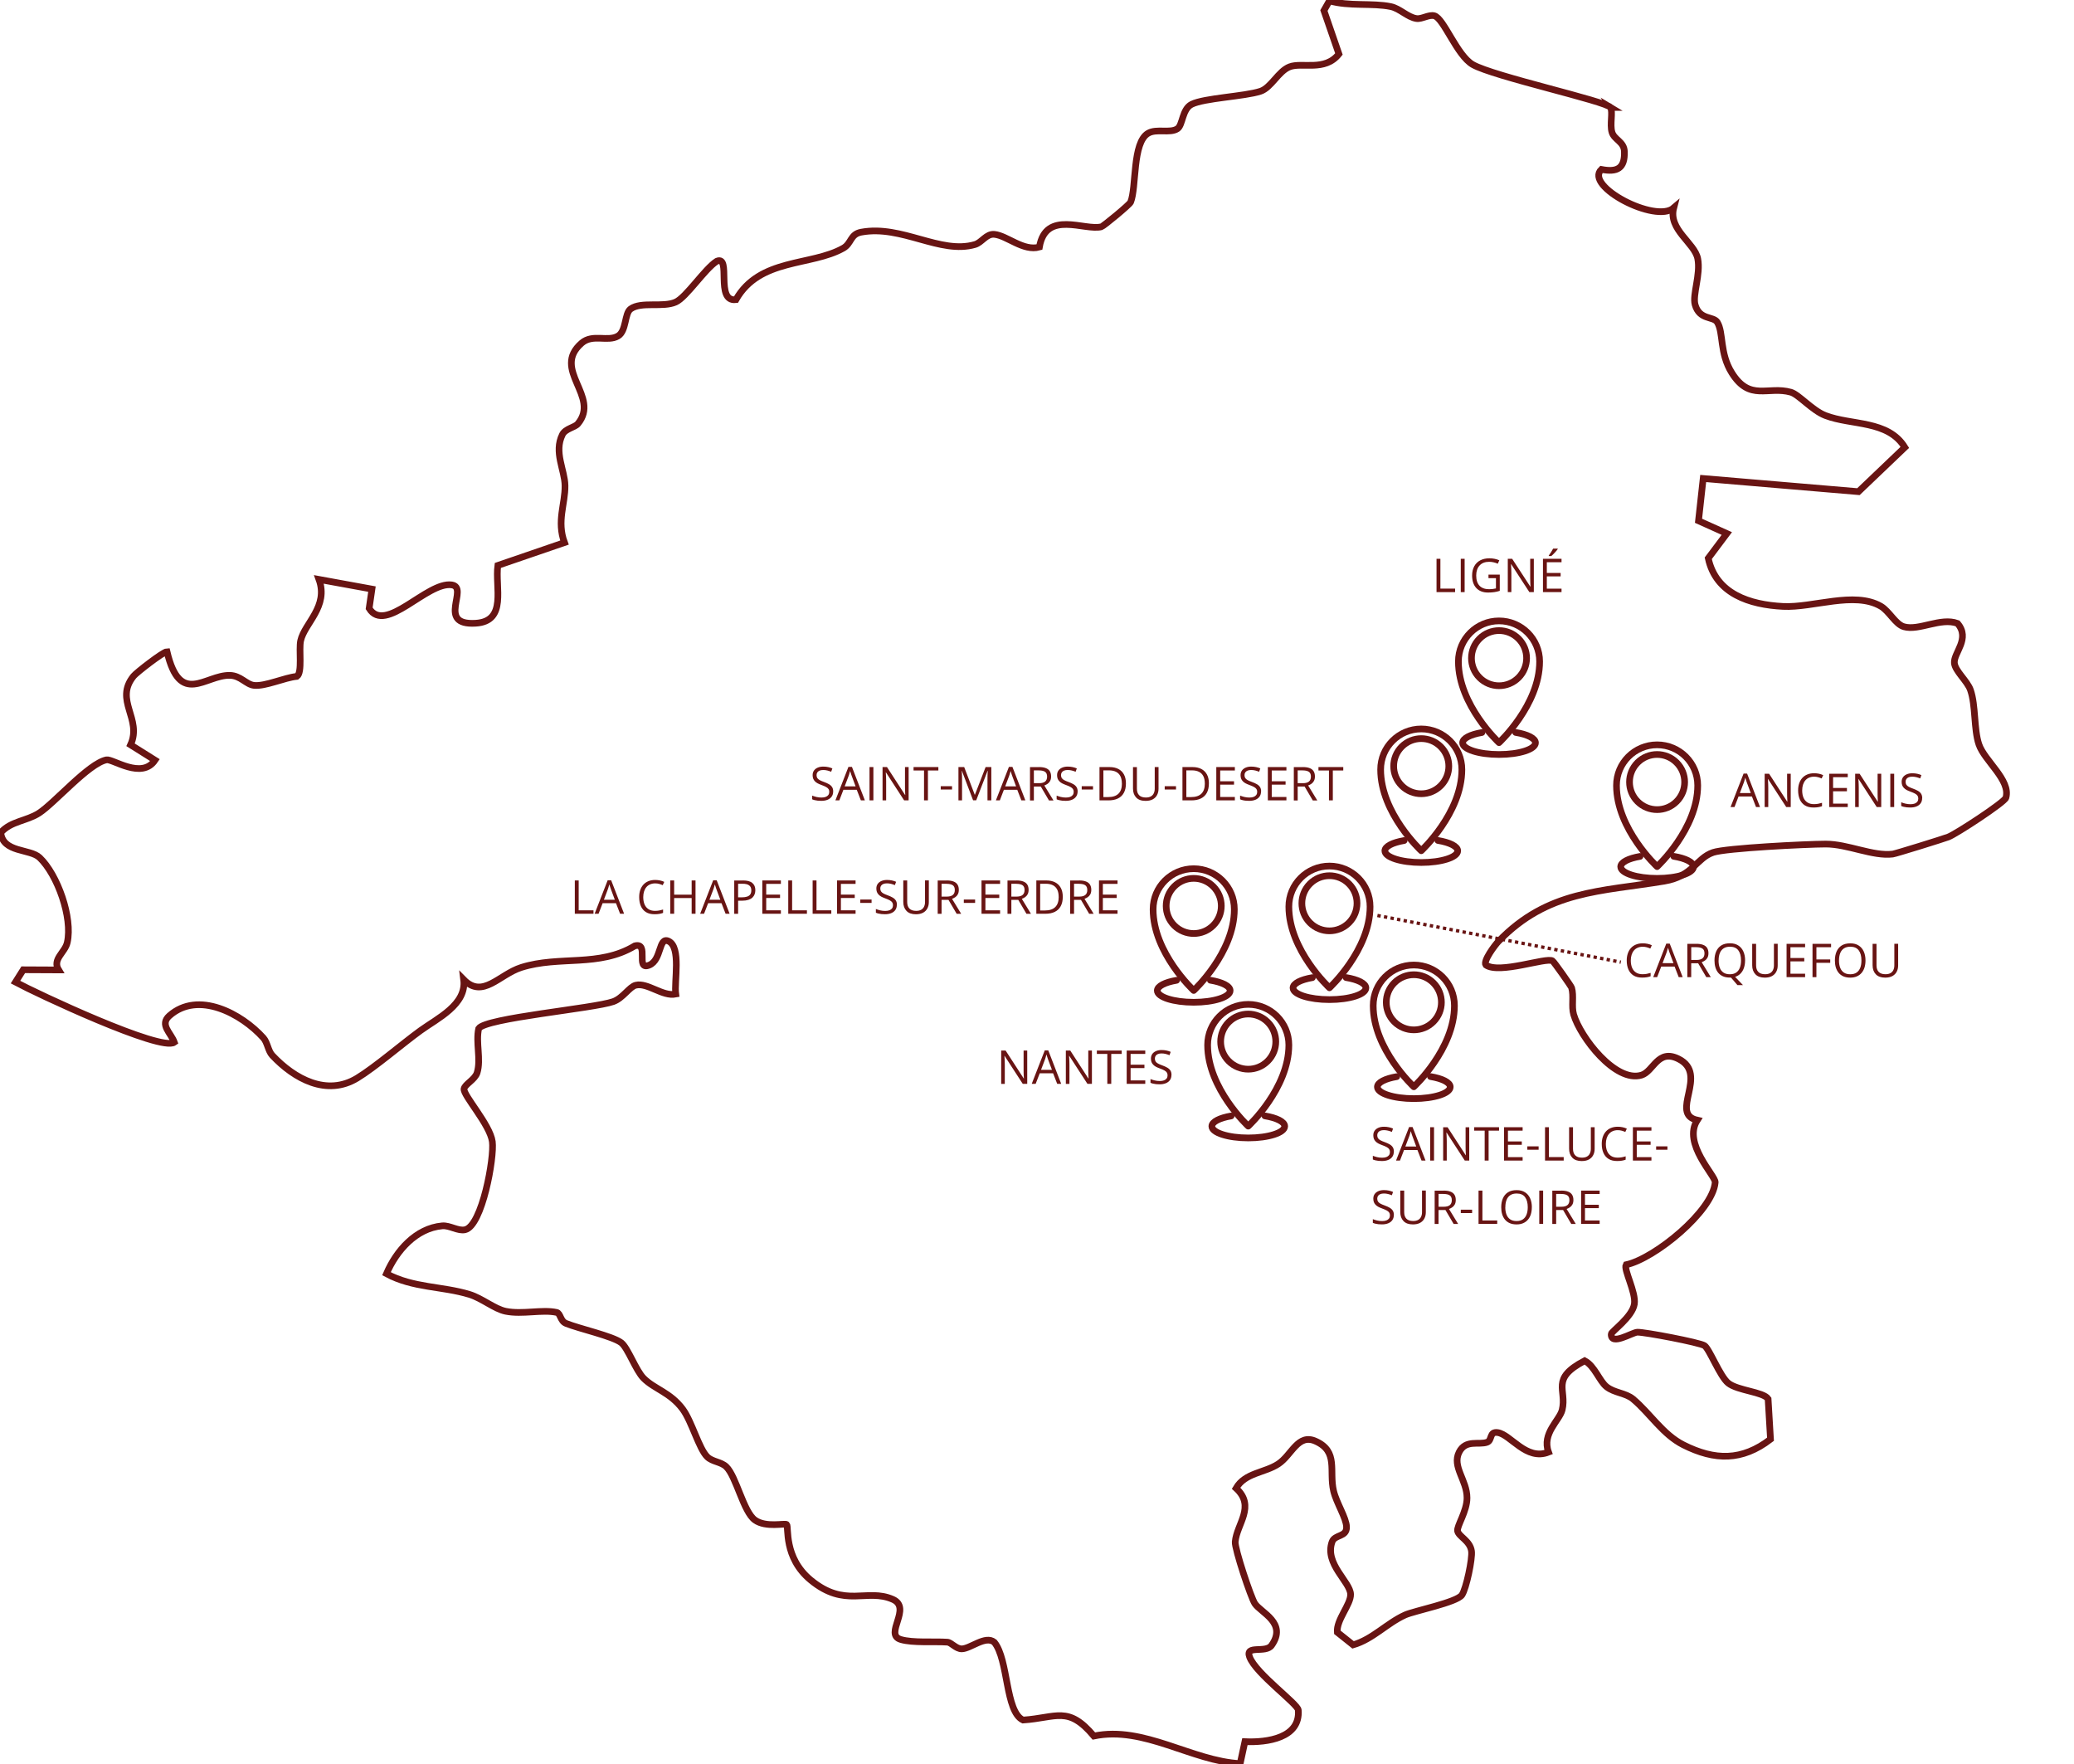 <?xml version="1.0" encoding="UTF-8"?>
<svg xmlns="http://www.w3.org/2000/svg" xmlns:xlink="http://www.w3.org/1999/xlink" id="Calque_1" version="1.1" viewBox="0 0 622 529">
  <defs>
    <style>
      .st0, .st1, .st2, .st3 {
        fill: none;
      }

      .st4 {
        fill: #691311;
      }

      .st5 {
        fill: #681413;
      }

      .st1 {
        stroke-dasharray: 1 1;
      }

      .st1, .st2, .st3 {
        stroke: #681413;
      }

      .st2 {
        stroke-miterlimit: 10;
      }

      .st2, .st3 {
        stroke-width: 2px;
      }

      .st3 {
        stroke-linecap: round;
        stroke-linejoin: round;
      }

      .st6 {
        clip-path: url(#clippath);
      }
    </style>
    <clipPath id="clippath">
      <rect class="st0" y="0" width="622" height="529"></rect>
    </clipPath>
  </defs>
  <g class="st6">
    <g>
      <path class="st2" d="M482.98,32.2c.82,1.35-.25,5.09.46,7.46.68,2.26,3.61,2.81,3.72,5.76.18,5.11-2.17,6.29-6.9,5.38-5.22,5.01,16.24,16.26,21.69,11.55-1.7,6.49,6.28,10.46,7.21,15.22.92,4.73-1.62,10.77-.8,13.77,1.3,4.72,5.51,3.41,6.66,5.29,1.94,3.16.62,9.23,4.37,15.2,5.42,8.64,10.82,3.84,17.7,5.78,2.37.67,6.39,5.47,10.36,6.99,7.86,3.02,18.75,1.33,23.82,9.54l-13.92,13.29-46.56-3.95-1.4,12.68,8.49,3.82-5.57,7.42c2.3,10.7,12.44,13.93,22.43,14.44,8.97.46,21.37-4.64,29.3-.07,2.56,1.48,4.41,5.43,6.95,6.16,4.51,1.3,11.03-2.88,16.08-1,3.93,4.58-1.19,8.82-.95,11.85.2,2.44,3.89,5.4,4.83,8.13,1.62,4.66.98,11.69,2.52,16.28,1.65,4.94,9.62,10.73,8.11,16.01-.4,1.39-14.93,10.88-17.26,11.77-1.48.57-15.8,5.02-16.68,5.13-5.98.73-13.48-3.01-20.11-3-5.72.01-29.93,1.21-33.76,2.51-5.11,1.73-6.07,7.18-14.65,8.61-19.09,3.18-34.91,2.7-49.75,18.08-1.01,1.04-4.65,5.88-3.76,7.06,4.02,2.83,18.08-2.37,19.99-1.24.42.25,5.59,7.58,5.73,8.06.74,2.51-.11,5.54.62,8.05,1.97,6.72,12.49,20.52,20.33,18.16,3.66-1.1,4.85-8.02,11.15-4.85,9.17,4.6-2.93,16.48,5.59,18.35-4.51,7,5.53,16.68,5.37,18.65-.72,8.65-18.14,22.86-26.73,24.71-.79,1.41,3.03,8.3,2.49,11.78-.61,3.88-6.89,8.24-6.93,8.97-.22,3.73,6.33-.51,7.84-.53,2.27-.04,18.59,3.07,20.11,4.02,1.46.91,4.66,9.29,7.15,11.26,2.85,2.26,10.53,2.61,11.94,4.71l.72,12.11c-8.53,6.54-16.68,6.43-26.1,1.7-6.21-3.12-10.01-9.47-15.15-13.77-2.18-1.82-5.55-1.8-7.91-3.66-2.16-1.71-3.58-6.24-6.57-7.81-10.41,5.46-5.27,8.61-6.75,14.73-.77,3.19-6.16,7.04-4.09,12.68-6.72,2.64-11.32-5.27-15.23-5.87-2.6-.4-1.61,2.31-3.18,2.89-2.46.92-6.42-.92-8.4,2.97-2.21,4.35,2.37,8.41,2.36,13.73,0,4.03-3.12,8.47-2.83,9.92.35,1.72,3.74,2.87,4.18,6.05.31,2.24-1.57,11.22-2.87,13.13-1.51,2.23-14.29,4.76-17.03,5.99-5.52,2.49-9.69,7.27-15.61,8.98l-4.74-3.78c-.33-3.72,4.08-8.33,3.99-11.39-.12-3.77-7.88-9.13-5.56-15.71.82-2.32,4.44-1.36,4.34-4.5-.09-2.75-3.01-7.12-3.88-10.76-1.43-6.01,1.56-11.84-5.4-14.94-5.32-2.38-7.12,4.15-11.19,6.83-4.11,2.7-9.94,2.6-12.66,7.27,5.95,5.49.2,10.68-.26,16.1-.17,2.05,4.7,16.68,5.89,18.49,1.81,2.75,9.8,5.8,5.02,12.54-1.77,2.49-7.99-.29-6.59,3.48,1.85,4.99,14.45,14.04,14.6,15.92.65,8.37-9.3,9.78-16.01,9.47l-1.42,6.58c-14.6-.78-28.85-11.4-43.87-8.27-7.76-9.2-11.09-5.48-21.25-4.79-5.38-2.53-4.31-18.1-8.62-23.34-2.66-2.14-7.11,1.94-9.74,1.99-1.77.03-3.12-1.93-4.35-2.01-4.02-.27-10.33.29-13.97-.8-5.16-1.54,3.5-9.45-2.39-12.04-7.8-3.42-14.3,2.74-24.61-5.78-8.2-6.77-6.54-15.99-7.21-16.65-.48-.48-6.21,1.02-9.51-1.34-3.47-2.49-5.59-13.06-8.6-15.98-1.57-1.52-4.13-1.45-5.7-2.97-2.49-2.41-4.65-10.67-7.37-14.32-3.75-5.04-8.44-5.97-11.72-9.25-2.32-2.31-4.72-9.13-6.7-10.65-2.59-1.99-12.67-4.22-16.57-5.8-1.75-.71-1.63-3.03-2.8-3.29-4.35-.97-10.25.68-15.3-.35-3.34-.68-7.06-3.89-10.85-5.05-8.27-2.52-16.86-1.89-24.9-6.21,2.93-6.83,8.8-13.65,16.73-14.35,2.25-.2,4.72,1.64,6.86,1.16,5.1-1.15,8.81-21.63,8.16-26.42-.69-5.12-8.83-13.96-8.48-15.83.27-1.42,3.26-2.73,3.92-4.83,1.23-3.97-.47-9.12.47-13.25,2.06-3.17,34.47-5.99,40.37-8.08,2.9-1.03,4.84-4.45,6.74-4.91,3.53-.86,8.03,3.46,11.99,2.67-.52-3.77,1.7-14.1-2.18-15.89-3.02-1.39-2,5.67-5.78,7.2-4.29,1.74.15-6.96-4.31-5.78-10.77,6.5-22.58,2.85-34.04,6.47-6.67,2.11-11.54,9.51-17.29,3.66.94,7.51-7.91,11.61-12.95,15.27-5.47,3.97-13.62,11-18.99,14.26-9.07,5.52-18.79.3-25.47-6.83-1.26-1.35-1.42-3.86-2.68-5.25-6.52-7.24-19.55-14.27-28.18-6.61-3.03,2.69.49,5.15,1.49,7.94-3.96,2.9-41.38-14.66-47.64-18.04l2.33-3.7,10.61.05c-1.97-3.24,1.92-5.18,2.6-8.24,1.66-7.42-2.93-20.34-8.3-25.44-2.87-2.73-11.04-1.4-11.65-7.5,3.04-3.47,7.78-3.44,11.5-5.87,4.74-3.09,14.9-14.93,20.22-15.95,1.86-.35,10.59,5.98,14.54.1l-7.33-4.6c3.57-7.85-5.01-13.34.91-20.62.87-1.07,8.9-7.31,10.02-7.32,3.93,16.61,11.48,6.94,18.84,7.11,3.25.07,4.87,2.73,7.25,3,3.35.37,9.16-2.34,12.86-2.69,1.72-1.17.53-8.02,1.13-10.72,1.16-5.22,8.44-10.22,5.49-18.36l15.89,2.9-.84,5.78c4.86,7.88,17.36-8.07,24.75-7.04,5.38.75-4.78,12.23,7.19,11.5,9.55-.58,5.76-10.78,6.65-17.33l19.99-6.86c-2.39-6.4.24-11.58.16-17.08-.07-4.71-3.41-10.01-.79-15.29.91-1.83,3.72-2.13,4.65-3.25,6.84-8.22-8.05-16.23,1.13-24.2,3.32-2.87,7.81-.28,10.9-2.11,2.57-1.52,1.92-6.78,3.78-8.12,3.21-2.32,9.65-.34,13.52-2.06,3.19-1.41,8.72-9.97,12.33-12.26,4.5-1.88-.61,12.29,5.74,11.54,7.14-12.57,22.51-10,32.18-15.44,2.55-1.44,2.04-4.19,5.4-4.81,12.18-2.26,23.7,6.74,34.11,3.71,2.07-.6,3.37-3.28,5.81-3.05,3.81.36,8.71,5.17,13.51,3.81,1.95-11.25,13.63-4.78,18.6-6.09.61-.16,8.44-6.6,8.76-7.38,1.82-4.44.46-17.89,5.26-20.66,2.53-1.46,6.55.11,8.77-1.35,1.64-1.08,1.39-5.86,4.26-7.32,3.76-1.9,15.93-2.35,20.66-3.92,3.23-1.08,5.33-5.99,8.72-7.32,3.76-1.46,10.56,1.5,14.8-3.85l-4.5-13.03,1.65-2.91c5.87,1.72,12.9.58,18.38,1.72,2.77.57,5.01,3.18,7.74,3.59,1.57.24,3.73-1.28,5.36-.83,2.82.78,6.74,11.85,11.47,14.61,6.1,3.56,40.23,11.03,41.35,12.88h.02Z"></path>
      <path class="st3" d="M424.01,289.37c6.73,0,12.18,5.45,12.18,12.18,0,13.05-12.18,24.33-12.18,24.33,0,0-12.18-11.28-12.18-24.33,0-6.73,5.45-12.18,12.18-12.18Z"></path>
      <path class="st3" d="M429.86,306.39c3.23-3.23,3.23-8.46,0-11.69-3.23-3.23-8.46-3.23-11.69,0s-3.23,8.46,0,11.69,8.46,3.23,11.69,0Z"></path>
      <path class="st3" d="M429.01,322.82c3.52.58,5.92,1.76,5.92,3.11,0,1.93-4.89,3.5-10.92,3.5s-10.92-1.57-10.92-3.5c0-1.34,2.34-2.5,5.79-3.09"></path>
      <path class="st3" d="M374.35,301.17c6.72,0,12.18,5.45,12.18,12.18,0,13.05-12.18,24.33-12.18,24.33,0,0-12.18-11.28-12.18-24.33,0-6.73,5.45-12.18,12.18-12.18Z"></path>
      <path class="st3" d="M380.19,318.18c3.23-3.23,3.23-8.46,0-11.69-3.23-3.23-8.46-3.23-11.69,0-3.23,3.23-3.23,8.46,0,11.69,3.23,3.23,8.46,3.23,11.69,0Z"></path>
      <path class="st3" d="M379.35,334.61c3.52.58,5.93,1.76,5.93,3.11,0,1.93-4.89,3.5-10.92,3.5s-10.92-1.57-10.92-3.5c0-1.34,2.34-2.5,5.78-3.09"></path>
      <path class="st3" d="M358,260.49c6.73,0,12.18,5.45,12.18,12.18,0,13.05-12.18,24.33-12.18,24.33,0,0-12.18-11.28-12.18-24.33,0-6.73,5.45-12.18,12.18-12.18Z"></path>
      <path class="st3" d="M363.85,277.5c3.23-3.23,3.23-8.46,0-11.69-3.23-3.23-8.46-3.23-11.69,0-3.23,3.23-3.23,8.46,0,11.69s8.46,3.23,11.69,0Z"></path>
      <path class="st3" d="M363,293.93c3.52.58,5.92,1.75,5.92,3.11,0,1.93-4.89,3.5-10.92,3.5s-10.92-1.56-10.92-3.5c0-1.34,2.34-2.5,5.78-3.09"></path>
      <path class="st3" d="M426.24,218.58c6.72,0,12.18,5.46,12.18,12.18,0,13.05-12.18,24.34-12.18,24.34,0,0-12.18-11.28-12.18-24.34,0-6.73,5.45-12.18,12.18-12.18Z"></path>
      <path class="st3" d="M432.08,235.59c3.23-3.23,3.23-8.46,0-11.69s-8.46-3.23-11.69,0c-3.23,3.23-3.23,8.46,0,11.69,3.23,3.23,8.46,3.23,11.69,0Z"></path>
      <path class="st3" d="M431.24,252.02c3.52.58,5.93,1.76,5.93,3.11,0,1.93-4.89,3.5-10.92,3.5s-10.92-1.57-10.92-3.5c0-1.34,2.34-2.5,5.78-3.09"></path>
      <path class="st3" d="M496.97,223.34c6.72,0,12.18,5.45,12.18,12.18,0,13.05-12.18,24.34-12.18,24.34,0,0-12.18-11.28-12.18-24.34,0-6.73,5.45-12.18,12.18-12.18Z"></path>
      <path class="st3" d="M502.81,240.35c3.23-3.23,3.23-8.46,0-11.69-3.23-3.23-8.46-3.23-11.69,0-3.23,3.23-3.23,8.46,0,11.69,3.23,3.23,8.46,3.23,11.69,0Z"></path>
      <path class="st3" d="M501.97,256.78c3.52.58,5.93,1.76,5.93,3.11,0,1.93-4.89,3.5-10.92,3.5s-10.92-1.56-10.92-3.5c0-1.34,2.35-2.5,5.79-3.09"></path>
      <path class="st5" d="M249.87,237.34c0,.59-.15,1.1-.44,1.52-.29.41-.7.73-1.23.95-.53.22-1.15.33-1.87.33-.38,0-.74-.02-1.07-.05-.34-.04-.65-.09-.93-.16-.28-.07-.53-.15-.75-.25v-1.11c.34.14.76.27,1.25.4.49.12,1.01.18,1.54.18.5,0,.93-.07,1.27-.2.35-.14.61-.33.79-.58.18-.26.27-.56.27-.92s-.07-.63-.23-.85c-.15-.23-.4-.44-.75-.63-.35-.19-.82-.39-1.42-.61-.42-.15-.8-.32-1.12-.49-.32-.18-.6-.39-.81-.62-.22-.23-.38-.49-.5-.79-.11-.3-.16-.65-.16-1.03,0-.53.13-.99.4-1.37.27-.38.65-.68,1.13-.88.48-.21,1.04-.31,1.66-.31.53,0,1.03.05,1.48.15.46.1.87.23,1.25.4l-.36,1c-.36-.15-.74-.28-1.15-.38-.4-.1-.82-.15-1.24-.15s-.79.06-1.09.19c-.29.12-.51.3-.67.53-.15.23-.23.5-.23.81,0,.35.07.64.22.88.15.23.39.44.71.62.33.18.76.37,1.3.56.59.21,1.09.44,1.5.68.41.24.72.53.94.88.21.34.32.78.32,1.31ZM258.18,240l-1.23-3.17h-4.01l-1.22,3.17h-1.18l3.91-10.04h1.05l3.88,10.04h-1.2ZM256.6,235.8l-1.17-3.15c-.03-.08-.07-.22-.14-.4-.06-.19-.12-.38-.19-.58-.06-.2-.12-.36-.16-.49-.04.19-.1.37-.15.56-.05.18-.1.35-.15.51-.05.15-.09.29-.13.4l-1.19,3.15h3.27ZM260.77,240v-9.99h1.16v9.99h-1.16ZM272.49,240h-1.34l-5.45-8.4h-.05c.01.22.03.48.05.77.02.28.03.59.04.91.01.32.02.65.02.98v5.74h-1.08v-9.99h1.33l5.43,8.37h.05c0-.16-.02-.38-.03-.68-.01-.3-.03-.61-.04-.95,0-.34-.01-.66-.01-.95v-5.79h1.09v9.99ZM278.29,240h-1.17v-8.97h-3.14v-1.03h7.44v1.03h-3.13v8.97ZM282.13,236.75v-1.01h3.39v1.01h-3.39ZM291.84,240l-3.36-8.85h-.05c.02.19.03.41.05.68.01.27.02.56.03.88,0,.31.01.63.01.96v6.32h-1.08v-9.99h1.72l3.17,8.31h.05l3.21-8.31h1.71v9.99h-1.15v-6.4c0-.3,0-.59.01-.89,0-.3.02-.58.03-.85.01-.27.03-.5.04-.7h-.06l-3.4,8.83h-.95ZM306.31,240l-1.23-3.17h-4.01l-1.22,3.17h-1.18l3.91-10.04h1.05l3.88,10.04h-1.2ZM304.73,235.8l-1.17-3.15c-.03-.08-.07-.22-.14-.4-.06-.19-.12-.38-.18-.58-.06-.2-.12-.36-.16-.49-.05.19-.1.37-.15.56-.05.18-.1.35-.15.51-.05.15-.09.29-.13.4l-1.19,3.15h3.27ZM311.6,230.01c.82,0,1.5.1,2.03.31.54.2.94.51,1.2.92.26.42.4.94.4,1.59,0,.53-.1.97-.29,1.33-.19.35-.44.64-.75.86-.31.22-.64.39-.99.51l2.74,4.49h-1.35l-2.45-4.17h-2.08v4.17h-1.16v-9.99h2.7ZM311.53,231.01h-1.47v3.83h1.59c.82,0,1.42-.17,1.8-.5.39-.33.58-.82.58-1.47,0-.68-.21-1.16-.62-1.44-.4-.28-1.03-.42-1.88-.42ZM323.18,237.34c0,.59-.15,1.1-.45,1.52-.29.41-.7.73-1.23.95-.53.22-1.15.33-1.87.33-.38,0-.74-.02-1.07-.05-.34-.04-.65-.09-.93-.16-.28-.07-.53-.15-.74-.25v-1.11c.34.14.76.27,1.25.4.49.12,1.01.18,1.54.18.5,0,.93-.07,1.27-.2.35-.14.61-.33.79-.58.18-.26.27-.56.27-.92s-.08-.63-.23-.85c-.15-.23-.4-.44-.75-.63-.35-.19-.82-.39-1.42-.61-.42-.15-.8-.32-1.12-.49-.32-.18-.6-.39-.81-.62-.22-.23-.39-.49-.5-.79-.11-.3-.16-.65-.16-1.03,0-.53.13-.99.4-1.37.27-.38.65-.68,1.13-.88.48-.21,1.04-.31,1.66-.31.53,0,1.02.05,1.48.15.45.1.87.23,1.25.4l-.36,1c-.36-.15-.74-.28-1.15-.38-.4-.1-.82-.15-1.24-.15s-.79.06-1.09.19c-.29.12-.52.3-.67.53-.15.23-.23.5-.23.81,0,.35.07.64.22.88.15.23.39.44.71.62.33.18.76.37,1.3.56.59.21,1.09.44,1.5.68.41.24.72.53.94.88.21.34.32.78.32,1.31ZM324.41,236.75v-1.01h3.39v1.01h-3.39ZM337.67,234.91c0,1.13-.21,2.07-.62,2.82-.41.75-1,1.32-1.78,1.7-.77.38-1.72.57-2.82.57h-2.71v-9.99h3.02c1.02,0,1.89.19,2.62.56.73.37,1.3.92,1.69,1.65.4.72.6,1.62.6,2.69ZM336.45,234.95c0-.9-.15-1.64-.45-2.22-.3-.58-.73-1.02-1.31-1.3-.58-.29-1.28-.43-2.11-.43h-1.67v8.01h1.42c1.38,0,2.41-.34,3.1-1.02.69-.68,1.04-1.69,1.04-3.04ZM347.45,230.01v6.47c0,.71-.14,1.33-.43,1.89-.28.55-.71.99-1.29,1.31-.57.31-1.29.47-2.16.47-1.24,0-2.18-.33-2.82-1-.64-.67-.96-1.57-.96-2.69v-6.44h1.17v6.47c0,.85.22,1.5.67,1.96.45.46,1.12.69,2.02.69.61,0,1.11-.11,1.5-.33.39-.22.68-.53.87-.93.19-.4.29-.86.29-1.39v-6.48h1.15ZM349.3,236.75v-1.01h3.39v1.01h-3.39ZM362.55,234.91c0,1.13-.21,2.07-.61,2.82-.41.75-1.01,1.32-1.79,1.7-.77.38-1.71.57-2.82.57h-2.71v-9.99h3.02c1.02,0,1.89.19,2.62.56.73.37,1.3.92,1.7,1.65.4.72.6,1.62.6,2.69ZM361.33,234.95c0-.9-.15-1.64-.45-2.22-.3-.58-.73-1.02-1.31-1.3-.57-.29-1.28-.43-2.11-.43h-1.67v8.01h1.41c1.38,0,2.41-.34,3.1-1.02.69-.68,1.04-1.69,1.04-3.04ZM370.34,240h-5.57v-9.99h5.57v1.03h-4.4v3.23h4.15v1.01h-4.15v3.7h4.4v1.02ZM378.19,237.34c0,.59-.15,1.1-.44,1.52-.29.41-.7.73-1.23.95-.53.22-1.15.33-1.87.33-.38,0-.74-.02-1.07-.05s-.65-.09-.93-.16c-.28-.07-.53-.15-.74-.25v-1.11c.34.14.76.27,1.25.4.49.12,1.01.18,1.55.18.5,0,.92-.07,1.27-.2.35-.14.61-.33.79-.58.18-.26.27-.56.27-.92s-.08-.63-.23-.85c-.15-.23-.4-.44-.75-.63-.35-.19-.82-.39-1.42-.61-.42-.15-.8-.32-1.12-.49-.32-.18-.6-.39-.81-.62-.22-.23-.39-.49-.5-.79-.11-.3-.16-.65-.16-1.03,0-.53.14-.99.4-1.37.27-.38.65-.68,1.13-.88.48-.21,1.04-.31,1.66-.31.53,0,1.02.05,1.48.15.46.1.87.23,1.25.4l-.36,1c-.36-.15-.74-.28-1.15-.38-.4-.1-.81-.15-1.24-.15s-.79.06-1.09.19c-.29.12-.51.3-.67.53-.15.23-.23.5-.23.81,0,.35.07.64.22.88.15.23.39.44.71.62.33.18.76.37,1.3.56.59.21,1.09.44,1.5.68.41.24.72.53.94.88.21.34.32.78.32,1.31ZM385.8,240h-5.57v-9.99h5.57v1.03h-4.4v3.23h4.15v1.01h-4.15v3.7h4.4v1.02ZM390.72,230.01c.82,0,1.5.1,2.03.31.54.2.94.51,1.2.92.26.42.4.94.4,1.59,0,.53-.1.97-.29,1.33-.19.35-.44.64-.75.86-.31.22-.64.39-.99.51l2.74,4.49h-1.35l-2.45-4.17h-2.08v4.17h-1.16v-9.99h2.7ZM390.65,231.01h-1.47v3.83h1.59c.82,0,1.41-.17,1.8-.5.39-.33.58-.82.58-1.47,0-.68-.21-1.16-.62-1.44-.4-.28-1.03-.42-1.88-.42ZM399.73,240h-1.17v-8.97h-3.15v-1.03h7.44v1.03h-3.13v8.97Z"></path>
      <path class="st5" d="M308.07,325h-1.34l-5.45-8.39h-.05c.01.22.03.48.05.77.02.28.03.59.04.91.01.32.02.64.02.98v5.74h-1.08v-9.99h1.33l5.43,8.37h.05c-.01-.16-.02-.38-.04-.68-.01-.3-.03-.61-.04-.95,0-.34-.01-.66-.01-.95v-5.79h1.09v9.99ZM317.06,325l-1.23-3.17h-4.01l-1.22,3.17h-1.18l3.91-10.04h1.05l3.88,10.04h-1.2ZM315.48,320.8l-1.17-3.15c-.03-.08-.07-.22-.14-.4-.06-.19-.12-.38-.18-.58-.06-.2-.12-.36-.16-.49-.05.19-.1.37-.15.56-.05.18-.1.35-.15.51-.05.16-.09.29-.13.4l-1.19,3.15h3.27ZM327.47,325h-1.34l-5.45-8.39h-.06c.01.22.03.48.05.77.02.28.03.59.04.91.01.32.02.64.02.98v5.74h-1.08v-9.99h1.33l5.43,8.37h.05c0-.16-.02-.38-.03-.68-.01-.3-.03-.61-.04-.95,0-.34-.01-.66-.01-.95v-5.79h1.09v9.99ZM333.26,325h-1.17v-8.97h-3.14v-1.02h7.45v1.02h-3.13v8.97ZM343.47,325h-5.57v-9.99h5.57v1.02h-4.4v3.23h4.15v1.01h-4.15v3.7h4.4v1.02ZM351.32,322.34c0,.59-.15,1.1-.44,1.52-.29.42-.7.73-1.23.95-.53.22-1.15.33-1.87.33-.38,0-.74-.02-1.07-.05-.34-.04-.65-.09-.93-.16-.28-.07-.53-.15-.74-.25v-1.11c.34.14.76.27,1.25.4.49.12,1.01.18,1.54.18.5,0,.93-.07,1.27-.2.35-.14.61-.33.79-.58.18-.26.27-.56.27-.92s-.08-.63-.23-.86c-.15-.23-.4-.44-.75-.63-.35-.19-.82-.39-1.42-.61-.42-.15-.8-.32-1.12-.49-.32-.18-.6-.39-.81-.62s-.39-.49-.5-.79c-.11-.3-.16-.64-.16-1.03,0-.53.14-.99.4-1.37.27-.38.65-.68,1.13-.88.48-.21,1.04-.31,1.66-.31.53,0,1.03.05,1.48.15.46.1.87.23,1.25.4l-.36,1c-.36-.15-.74-.28-1.15-.38-.4-.1-.82-.15-1.24-.15s-.79.06-1.09.19c-.29.12-.52.3-.67.53-.15.23-.23.5-.23.81,0,.35.07.64.22.88.15.23.39.44.71.62.33.18.76.37,1.3.56.59.21,1.09.44,1.5.68.41.24.72.53.94.88.21.34.32.78.32,1.31Z"></path>
      <path class="st5" d="M492.64,283.89c-.55,0-1.05.1-1.49.29-.44.19-.81.46-1.12.82-.31.36-.54.79-.7,1.29-.16.51-.25,1.08-.25,1.71,0,.84.13,1.57.39,2.19.26.62.66,1.09,1.18,1.43.52.34,1.18.51,1.96.51.45,0,.87-.04,1.26-.11.4-.08.78-.17,1.16-.29v1.01c-.37.14-.75.24-1.15.3-.4.07-.88.1-1.43.1-1.02,0-1.87-.21-2.55-.63-.68-.42-1.19-1.02-1.53-1.79-.34-.77-.51-1.68-.51-2.73,0-.76.11-1.45.32-2.07.21-.63.52-1.17.93-1.63.41-.46.91-.81,1.5-1.05.6-.25,1.28-.38,2.05-.38.51,0,.99.05,1.46.15.47.1.89.24,1.27.43l-.46.99c-.32-.15-.67-.27-1.05-.38-.38-.11-.79-.16-1.23-.16ZM503.45,293l-1.23-3.17h-4.01l-1.22,3.17h-1.18l3.91-10.04h1.04l3.88,10.04h-1.2ZM501.88,288.8l-1.17-3.15c-.03-.08-.07-.22-.14-.4-.06-.19-.12-.38-.18-.58-.06-.2-.12-.36-.16-.49-.05.19-.1.37-.15.56-.05.18-.1.35-.15.51-.05.16-.09.29-.13.4l-1.19,3.15h3.27ZM508.74,283.01c.82,0,1.5.1,2.03.31.54.2.94.51,1.2.92.26.42.4.94.4,1.59,0,.53-.1.97-.29,1.33-.19.35-.44.64-.75.85s-.64.39-.99.51l2.74,4.49h-1.35l-2.45-4.17h-2.08v4.17h-1.16v-9.99h2.7ZM508.68,284.01h-1.47v3.84h1.59c.82,0,1.42-.17,1.8-.5.39-.33.58-.82.58-1.47,0-.68-.2-1.16-.61-1.44-.41-.28-1.03-.42-1.88-.42ZM523.35,287.99c0,.82-.11,1.56-.34,2.23-.22.67-.56,1.23-1,1.69-.44.46-.98.79-1.64,1.01l2.35,2.47h-1.66l-1.93-2.26c-.06,0-.12,0-.18,0-.06,0-.12,0-.18,0-.77,0-1.45-.12-2.03-.37-.57-.25-1.05-.6-1.43-1.05-.38-.46-.66-1-.85-1.63-.19-.63-.28-1.33-.28-2.1,0-1.02.17-1.92.51-2.69.34-.77.85-1.37,1.53-1.8.69-.43,1.55-.64,2.58-.64s1.82.21,2.49.64c.68.42,1.19,1.02,1.54,1.79.35.77.53,1.67.53,2.71ZM515.4,287.99c0,.85.12,1.58.36,2.2.24.62.61,1.1,1.11,1.44.5.34,1.14.51,1.91.51s1.41-.17,1.9-.51c.5-.34.86-.82,1.1-1.44.24-.62.36-1.35.36-2.2,0-1.29-.27-2.3-.81-3.02-.54-.73-1.38-1.09-2.52-1.09-.78,0-1.41.17-1.91.5-.5.33-.88.81-1.12,1.42-.24.61-.36,1.34-.36,2.19ZM533.14,283.01v6.47c0,.71-.14,1.34-.43,1.89-.28.55-.71.99-1.28,1.31-.57.31-1.29.47-2.16.47-1.24,0-2.18-.33-2.82-1.01-.64-.67-.96-1.57-.96-2.69v-6.44h1.17v6.47c0,.85.22,1.5.67,1.96.45.46,1.12.69,2.02.69.61,0,1.11-.11,1.5-.33.39-.22.68-.53.87-.93.19-.4.29-.86.29-1.39v-6.48h1.16ZM541.36,293h-5.56v-9.99h5.56v1.02h-4.4v3.23h4.15v1.01h-4.15v3.7h4.4v1.02ZM544.74,293h-1.16v-9.99h5.57v1.02h-4.4v3.66h4.14v1.02h-4.14v4.29ZM559.47,287.99c0,.77-.1,1.47-.29,2.11-.2.63-.49,1.17-.88,1.63-.38.45-.86.8-1.43,1.05-.57.25-1.23.37-1.98.37s-1.45-.12-2.03-.37c-.57-.25-1.05-.6-1.43-1.05-.38-.46-.66-1-.86-1.63-.19-.63-.28-1.33-.28-2.1,0-1.02.17-1.92.51-2.69.34-.77.85-1.37,1.53-1.8.69-.43,1.55-.64,2.58-.64s1.82.21,2.49.64c.68.42,1.19,1.02,1.54,1.79.35.77.53,1.67.53,2.71ZM551.52,287.99c0,.85.12,1.58.36,2.2.24.62.61,1.1,1.11,1.44.5.34,1.14.51,1.91.51s1.41-.17,1.9-.51c.5-.34.86-.82,1.1-1.44.24-.62.35-1.35.35-2.2,0-1.29-.27-2.3-.81-3.02-.54-.73-1.38-1.09-2.52-1.09-.77,0-1.41.17-1.91.5-.5.33-.88.81-1.12,1.42-.24.61-.36,1.34-.36,2.19ZM569.26,283.01v6.47c0,.71-.14,1.34-.43,1.89-.28.55-.71.99-1.29,1.31-.57.31-1.29.47-2.16.47-1.23,0-2.18-.33-2.82-1.01-.64-.67-.96-1.57-.96-2.69v-6.44h1.17v6.47c0,.85.22,1.5.67,1.96.45.46,1.12.69,2.02.69.61,0,1.11-.11,1.5-.33.39-.22.68-.53.87-.93.19-.4.29-.86.29-1.39v-6.48h1.16Z"></path>
      <path class="st5" d="M418.01,345.34c0,.59-.15,1.1-.44,1.52-.29.42-.7.73-1.23.95-.53.22-1.15.33-1.87.33-.38,0-.74-.02-1.07-.05-.34-.04-.65-.09-.93-.16-.28-.07-.53-.15-.75-.25v-1.11c.34.14.76.27,1.25.4.49.12,1.01.18,1.55.18.5,0,.92-.07,1.27-.2.35-.14.61-.33.79-.58.18-.26.27-.56.27-.92s-.08-.63-.23-.86c-.15-.23-.4-.44-.75-.63-.35-.19-.82-.39-1.42-.61-.42-.15-.8-.32-1.12-.49-.32-.18-.6-.39-.81-.62-.22-.23-.38-.49-.5-.79-.11-.3-.16-.64-.16-1.03,0-.53.13-.99.4-1.37.27-.38.65-.68,1.13-.88.48-.21,1.04-.31,1.66-.31.53,0,1.02.05,1.48.15.45.1.87.23,1.25.4l-.36,1c-.36-.15-.74-.28-1.15-.38-.4-.1-.82-.15-1.24-.15s-.79.06-1.09.19c-.29.12-.51.3-.67.53-.15.23-.23.5-.23.81,0,.35.07.64.22.88.15.23.39.44.71.62.33.18.76.37,1.3.56.59.21,1.09.44,1.5.68.41.24.72.53.94.88.21.34.32.78.32,1.31ZM426.32,348l-1.23-3.17h-4.01l-1.22,3.17h-1.18l3.91-10.04h1.05l3.88,10.04h-1.2ZM424.74,343.8l-1.17-3.15c-.03-.08-.07-.22-.14-.4-.06-.19-.12-.38-.18-.58-.06-.2-.12-.36-.16-.49-.05.19-.1.37-.15.56-.05.18-.1.35-.15.51-.05.16-.09.29-.13.4l-1.19,3.15h3.27ZM428.91,348v-9.99h1.16v9.99h-1.16ZM440.63,348h-1.34l-5.45-8.39h-.06c.01.22.03.48.05.77.02.28.03.59.04.91.01.32.02.64.02.98v5.74h-1.08v-9.99h1.33l5.43,8.37h.05c0-.16-.02-.38-.03-.68-.01-.3-.03-.61-.04-.95,0-.34-.01-.66-.01-.95v-5.79h1.09v9.99ZM446.43,348h-1.17v-8.97h-3.14v-1.02h7.45v1.02h-3.13v8.97ZM456.64,348h-5.57v-9.99h5.57v1.02h-4.4v3.23h4.15v1.01h-4.15v3.7h4.4v1.02ZM458.05,344.75v-1.01h3.39v1.01h-3.39ZM463.36,348v-9.99h1.16v8.95h4.44v1.04h-5.6ZM478.24,338.01v6.47c0,.71-.14,1.34-.43,1.89-.28.55-.71.99-1.29,1.31-.57.31-1.29.47-2.16.47-1.23,0-2.18-.33-2.82-1.01-.64-.67-.96-1.57-.96-2.69v-6.44h1.17v6.47c0,.85.22,1.5.67,1.96.45.46,1.12.69,2.02.69.61,0,1.11-.11,1.5-.33.39-.22.68-.53.87-.93.19-.4.29-.86.29-1.39v-6.48h1.15ZM485.16,338.89c-.55,0-1.05.1-1.49.29-.44.19-.81.46-1.12.82-.31.36-.54.79-.7,1.29-.16.51-.25,1.08-.25,1.71,0,.84.13,1.57.39,2.19.27.62.66,1.09,1.18,1.43.52.34,1.18.51,1.96.51.45,0,.87-.04,1.26-.11.4-.08.78-.17,1.15-.29v1.01c-.36.14-.75.24-1.15.3-.4.07-.88.1-1.43.1-1.02,0-1.87-.21-2.55-.63-.68-.42-1.19-1.02-1.53-1.79-.34-.77-.51-1.68-.51-2.73,0-.76.11-1.45.31-2.07.22-.63.52-1.17.93-1.63.41-.46.91-.81,1.5-1.05.6-.25,1.28-.38,2.05-.38.51,0,.99.05,1.46.15.47.1.89.24,1.27.43l-.46.99c-.32-.15-.67-.27-1.05-.38-.38-.11-.79-.16-1.23-.16ZM495.27,348h-5.56v-9.99h5.56v1.02h-4.4v3.23h4.15v1.01h-4.15v3.7h4.4v1.02ZM496.68,344.75v-1.01h3.39v1.01h-3.39ZM418.01,364.34c0,.59-.15,1.1-.44,1.52-.29.42-.7.73-1.23.95-.53.22-1.15.33-1.87.33-.38,0-.74-.02-1.07-.05-.34-.04-.65-.09-.93-.16-.28-.07-.53-.15-.75-.25v-1.11c.34.14.76.27,1.25.4.49.12,1.01.18,1.55.18.5,0,.92-.07,1.27-.2.35-.14.61-.33.79-.58.18-.26.27-.56.27-.92s-.08-.63-.23-.86c-.15-.23-.4-.44-.75-.63-.35-.19-.82-.39-1.42-.61-.42-.15-.8-.32-1.12-.49-.32-.18-.6-.39-.81-.62-.22-.23-.38-.49-.5-.79-.11-.3-.16-.64-.16-1.03,0-.53.13-.99.4-1.37.27-.38.65-.68,1.13-.88.48-.21,1.04-.31,1.66-.31.53,0,1.02.05,1.48.15.45.1.87.23,1.25.4l-.36,1c-.36-.15-.74-.28-1.15-.38-.4-.1-.82-.15-1.24-.15s-.79.06-1.09.19c-.29.12-.51.3-.67.53-.15.23-.23.5-.23.81,0,.35.07.64.22.88.15.23.39.44.71.62.33.18.76.37,1.3.56.59.21,1.09.44,1.5.68.41.24.72.53.94.88.21.34.32.78.32,1.31ZM427.61,357.01v6.47c0,.71-.14,1.34-.43,1.89-.28.55-.71.99-1.29,1.31-.57.31-1.29.47-2.16.47-1.23,0-2.18-.33-2.82-1.01-.64-.67-.96-1.57-.96-2.69v-6.44h1.17v6.47c0,.85.22,1.5.67,1.96.45.46,1.12.69,2.02.69.61,0,1.11-.11,1.5-.33.39-.22.68-.53.87-.93.19-.4.29-.86.29-1.39v-6.48h1.15ZM432.96,357.01c.82,0,1.5.1,2.03.31.54.2.94.51,1.2.92.27.42.4.94.4,1.59,0,.53-.1.97-.29,1.33-.19.35-.44.64-.75.85s-.64.39-.99.51l2.74,4.49h-1.35l-2.45-4.17h-2.08v4.17h-1.16v-9.99h2.7ZM432.9,358.01h-1.47v3.84h1.59c.82,0,1.42-.17,1.8-.5.39-.33.58-.82.58-1.47,0-.68-.2-1.16-.62-1.44-.4-.28-1.03-.42-1.88-.42ZM438.1,363.75v-1.01h3.39v1.01h-3.39ZM443.42,367v-9.99h1.16v8.95h4.44v1.04h-5.6ZM459.4,361.99c0,.77-.1,1.47-.29,2.11-.2.63-.49,1.17-.88,1.63-.38.45-.86.8-1.43,1.05-.57.25-1.23.37-1.98.37s-1.45-.12-2.03-.37c-.57-.25-1.05-.6-1.43-1.05-.38-.46-.66-1-.86-1.63-.19-.63-.28-1.33-.28-2.1,0-1.02.17-1.92.51-2.69.34-.77.85-1.37,1.53-1.8.69-.43,1.55-.64,2.58-.64s1.82.21,2.5.64c.68.42,1.19,1.02,1.54,1.79.35.77.53,1.67.53,2.71ZM451.44,361.99c0,.85.12,1.58.36,2.2.24.62.61,1.1,1.11,1.44.5.34,1.14.51,1.91.51s1.41-.17,1.9-.51c.5-.34.86-.82,1.1-1.44.24-.62.36-1.35.36-2.2,0-1.29-.27-2.3-.81-3.02-.54-.73-1.38-1.09-2.52-1.09-.77,0-1.41.17-1.91.5-.5.33-.88.81-1.12,1.42-.24.61-.36,1.34-.36,2.19ZM461.63,367v-9.99h1.16v9.99h-1.16ZM468.24,357.01c.82,0,1.5.1,2.03.31.54.2.94.51,1.2.92.26.42.4.94.4,1.59,0,.53-.1.97-.29,1.33-.19.35-.44.64-.75.85s-.64.39-.99.51l2.74,4.49h-1.35l-2.45-4.17h-2.08v4.17h-1.16v-9.99h2.7ZM468.17,358.01h-1.47v3.84h1.59c.82,0,1.42-.17,1.8-.5.39-.33.58-.82.58-1.47,0-.68-.2-1.16-.61-1.44-.41-.28-1.03-.42-1.88-.42ZM479.74,367h-5.56v-9.99h5.56v1.02h-4.4v3.23h4.15v1.01h-4.15v3.7h4.4v1.02Z"></path>
      <path class="st5" d="M172.39,274v-9.99h1.16v8.95h4.44v1.04h-5.6ZM185.97,274l-1.23-3.17h-4.01l-1.22,3.17h-1.18l3.91-10.04h1.05l3.88,10.04h-1.2ZM184.39,269.8l-1.17-3.15c-.03-.08-.07-.22-.14-.4-.06-.19-.12-.38-.19-.58-.06-.2-.12-.36-.16-.49-.04.19-.1.37-.15.56-.05.18-.1.35-.15.51-.05.16-.09.29-.13.4l-1.19,3.15h3.27ZM196.47,264.89c-.55,0-1.05.1-1.49.29-.44.19-.81.46-1.12.82-.31.36-.54.79-.7,1.29-.16.51-.25,1.08-.25,1.71,0,.84.13,1.57.39,2.19.26.62.66,1.09,1.18,1.43.52.34,1.18.51,1.96.51.45,0,.86-.04,1.26-.11.4-.08.78-.17,1.16-.29v1.01c-.37.14-.75.24-1.15.3-.4.07-.88.1-1.43.1-1.02,0-1.87-.21-2.55-.63-.68-.42-1.19-1.02-1.53-1.79-.34-.77-.51-1.68-.51-2.73,0-.76.1-1.45.31-2.07.21-.63.52-1.17.93-1.63.41-.46.91-.81,1.5-1.05.6-.25,1.28-.38,2.05-.38.51,0,.99.05,1.46.15.47.1.89.24,1.27.43l-.46.99c-.32-.15-.67-.27-1.05-.38-.38-.11-.79-.16-1.23-.16ZM208.59,274h-1.16v-4.71h-5.25v4.71h-1.16v-9.99h1.16v4.26h5.25v-4.26h1.16v9.99ZM217.61,274l-1.23-3.17h-4.01l-1.22,3.17h-1.17l3.91-10.04h1.05l3.88,10.04h-1.2ZM216.03,269.8l-1.17-3.15c-.03-.08-.07-.22-.14-.4-.06-.19-.12-.38-.18-.58-.06-.2-.12-.36-.16-.49-.05.19-.1.37-.15.56-.05.18-.1.35-.15.51-.05.16-.09.29-.13.4l-1.19,3.15h3.27ZM222.81,264.01c1.29,0,2.23.25,2.82.76.6.5.9,1.22.9,2.16,0,.42-.07.83-.21,1.21-.14.38-.36.71-.67,1.01-.31.29-.72.51-1.22.68-.5.16-1.12.25-1.85.25h-1.22v3.93h-1.16v-9.99h2.61ZM222.7,265h-1.34v4.07h1.09c.64,0,1.17-.07,1.59-.21.43-.14.75-.36.96-.66.21-.31.32-.72.32-1.23,0-.67-.21-1.16-.64-1.48-.42-.33-1.09-.49-1.99-.49ZM234.19,274h-5.57v-9.99h5.57v1.02h-4.4v3.23h4.15v1.01h-4.15v3.7h4.4v1.02ZM236.4,274v-9.99h1.16v8.95h4.44v1.04h-5.6ZM243.71,274v-9.99h1.16v8.95h4.44v1.04h-5.6ZM256.59,274h-5.56v-9.99h5.56v1.02h-4.4v3.23h4.15v1.01h-4.15v3.7h4.4v1.02ZM258,270.75v-1.01h3.39v1.01h-3.39ZM268.96,271.34c0,.59-.15,1.1-.44,1.52-.29.42-.7.73-1.23.95-.53.22-1.15.33-1.87.33-.38,0-.74-.02-1.07-.05-.34-.04-.65-.09-.93-.16-.28-.07-.53-.15-.74-.25v-1.11c.34.14.76.27,1.25.4.49.12,1.01.18,1.55.18.5,0,.92-.07,1.27-.2.35-.14.61-.33.79-.58.18-.26.27-.56.27-.92s-.08-.63-.23-.86c-.15-.23-.4-.44-.75-.63-.35-.19-.82-.39-1.42-.61-.42-.15-.8-.32-1.12-.49-.32-.18-.59-.39-.81-.62-.22-.23-.38-.49-.5-.79-.11-.3-.16-.64-.16-1.03,0-.53.13-.99.4-1.37.27-.38.65-.68,1.13-.88.48-.21,1.04-.31,1.66-.31.53,0,1.03.05,1.48.15.45.1.87.23,1.25.4l-.36,1c-.36-.15-.74-.28-1.15-.38-.4-.1-.82-.15-1.24-.15s-.79.06-1.09.19c-.29.12-.51.3-.67.53-.16.23-.23.5-.23.81,0,.35.07.64.22.88.15.23.39.44.71.62.33.18.76.37,1.3.56.59.21,1.09.44,1.5.68.41.24.72.53.94.88.21.34.32.78.32,1.31ZM278.56,264.01v6.47c0,.71-.14,1.34-.43,1.89-.28.55-.71.99-1.29,1.31-.58.31-1.3.47-2.16.47-1.23,0-2.18-.33-2.82-1.01-.64-.67-.96-1.57-.96-2.69v-6.44h1.17v6.47c0,.85.22,1.5.67,1.96.45.46,1.12.69,2.02.69.61,0,1.11-.11,1.5-.33.39-.22.68-.53.87-.93.19-.4.29-.86.29-1.39v-6.48h1.15ZM283.92,264.01c.82,0,1.5.1,2.03.31.54.2.94.51,1.2.92.27.42.4.94.4,1.59,0,.53-.1.97-.29,1.33-.19.35-.44.64-.75.85s-.64.39-.99.51l2.74,4.49h-1.35l-2.45-4.17h-2.08v4.17h-1.16v-9.99h2.7ZM283.85,265.01h-1.47v3.84h1.59c.82,0,1.42-.17,1.8-.5.39-.33.58-.82.58-1.47,0-.68-.2-1.16-.61-1.44-.41-.28-1.03-.42-1.88-.42ZM289.05,270.75v-1.01h3.39v1.01h-3.39ZM299.93,274h-5.57v-9.99h5.57v1.02h-4.4v3.23h4.15v1.01h-4.15v3.7h4.4v1.02ZM304.85,264.01c.82,0,1.5.1,2.03.31.54.2.94.51,1.2.92.26.42.4.94.4,1.59,0,.53-.1.97-.29,1.33-.19.35-.44.64-.75.85-.31.22-.64.39-.99.51l2.74,4.49h-1.35l-2.45-4.17h-2.08v4.17h-1.16v-9.99h2.7ZM304.78,265.01h-1.47v3.84h1.58c.82,0,1.42-.17,1.8-.5.39-.33.58-.82.58-1.47,0-.68-.2-1.16-.61-1.44-.4-.28-1.03-.42-1.88-.42ZM318.73,268.91c0,1.13-.21,2.07-.62,2.82-.41.75-1,1.32-1.78,1.7-.77.38-1.72.57-2.82.57h-2.71v-9.99h3.01c1.02,0,1.89.19,2.62.56.73.37,1.3.92,1.7,1.65.4.72.6,1.62.6,2.69ZM317.5,268.95c0-.9-.15-1.64-.45-2.22-.3-.58-.73-1.02-1.31-1.3-.57-.29-1.28-.43-2.11-.43h-1.68v8.01h1.42c1.38,0,2.41-.34,3.1-1.02.69-.68,1.04-1.69,1.04-3.04ZM323.65,264.01c.82,0,1.5.1,2.03.31.54.2.94.51,1.2.92.26.42.4.94.4,1.59,0,.53-.1.97-.29,1.33-.19.35-.44.64-.75.85s-.64.39-.99.51l2.74,4.49h-1.35l-2.45-4.17h-2.08v4.17h-1.16v-9.99h2.7ZM323.58,265.01h-1.47v3.84h1.59c.82,0,1.41-.17,1.8-.5.39-.33.58-.82.58-1.47,0-.68-.21-1.16-.61-1.44-.41-.28-1.03-.42-1.88-.42ZM335.15,274h-5.56v-9.99h5.56v1.02h-4.4v3.23h4.15v1.01h-4.15v3.7h4.4v1.02Z"></path>
      <path class="st5" d="M526.64,242l-1.23-3.17h-4.01l-1.22,3.17h-1.18l3.91-10.04h1.05l3.88,10.04h-1.2ZM525.06,237.8l-1.17-3.15c-.03-.08-.07-.22-.14-.4-.06-.19-.12-.38-.18-.58-.06-.2-.12-.36-.16-.49-.04.19-.1.37-.15.56-.05.18-.1.35-.15.51-.05.15-.09.29-.13.4l-1.19,3.15h3.27ZM537.04,242h-1.34l-5.45-8.4h-.05c.01.22.03.48.05.77.02.28.03.59.04.91.01.32.02.65.02.98v5.74h-1.08v-9.99h1.33l5.43,8.37h.05c0-.16-.02-.38-.03-.68-.01-.3-.03-.61-.04-.95,0-.34-.01-.66-.01-.95v-5.79h1.09v9.99ZM544.04,232.89c-.55,0-1.05.1-1.49.29-.44.19-.81.46-1.12.82-.31.36-.54.79-.7,1.29s-.25,1.08-.25,1.71c0,.84.13,1.57.39,2.19.26.61.66,1.09,1.18,1.43.52.34,1.18.51,1.96.51.45,0,.87-.04,1.26-.11.4-.08.78-.17,1.16-.29v1.01c-.36.14-.75.24-1.15.3-.4.07-.88.1-1.43.1-1.02,0-1.87-.21-2.55-.63-.68-.42-1.19-1.02-1.53-1.79-.34-.77-.51-1.68-.51-2.73,0-.76.1-1.45.31-2.07.22-.63.52-1.17.93-1.63.41-.46.91-.81,1.5-1.05.6-.25,1.28-.38,2.05-.38.51,0,.99.05,1.46.15.47.1.89.24,1.27.43l-.47.99c-.32-.15-.67-.27-1.05-.38-.38-.11-.79-.16-1.23-.16ZM554.15,242h-5.56v-9.99h5.56v1.03h-4.4v3.23h4.15v1.01h-4.15v3.7h4.4v1.02ZM564.18,242h-1.34l-5.45-8.4h-.05c.01.22.03.48.05.77.02.28.03.59.04.91.01.32.02.65.02.98v5.74h-1.08v-9.99h1.33l5.43,8.37h.05c0-.16-.02-.38-.03-.68-.01-.3-.03-.61-.04-.95,0-.34-.01-.66-.01-.95v-5.79h1.09v9.99ZM566.91,242v-9.99h1.16v9.99h-1.16ZM576.46,239.34c0,.59-.15,1.1-.44,1.52-.29.41-.7.73-1.23.95-.53.22-1.15.33-1.87.33-.38,0-.74-.02-1.07-.05-.34-.04-.65-.09-.93-.16-.28-.07-.53-.15-.74-.25v-1.11c.34.14.76.27,1.25.4.49.12,1.01.18,1.54.18.5,0,.92-.07,1.27-.2.35-.14.61-.33.79-.58.18-.26.27-.56.27-.92s-.08-.63-.23-.85c-.15-.23-.4-.44-.75-.63-.35-.19-.82-.39-1.42-.61-.42-.15-.8-.32-1.12-.49-.32-.18-.59-.39-.81-.62s-.39-.49-.5-.79c-.11-.3-.16-.65-.16-1.03,0-.53.13-.99.4-1.37.27-.38.65-.68,1.13-.88.48-.21,1.04-.31,1.66-.31.53,0,1.03.05,1.48.15.46.1.87.23,1.25.4l-.36,1c-.36-.15-.74-.28-1.15-.38-.4-.1-.82-.15-1.24-.15s-.79.06-1.09.19c-.29.12-.52.3-.67.53-.16.23-.23.5-.23.81,0,.35.07.64.22.88.15.23.39.44.71.62.33.18.76.37,1.3.56.59.21,1.09.44,1.5.68.41.24.72.53.94.88.21.34.32.78.32,1.31Z"></path>
      <path class="st3" d="M398.71,259.69c6.72,0,12.18,5.45,12.18,12.18,0,13.05-12.18,24.33-12.18,24.33,0,0-12.18-11.28-12.18-24.33,0-6.73,5.45-12.18,12.18-12.18Z"></path>
      <path class="st3" d="M404.55,276.7c3.23-3.23,3.23-8.46,0-11.69-3.23-3.23-8.46-3.23-11.69,0-3.23,3.23-3.23,8.46,0,11.69,3.23,3.23,8.46,3.23,11.69,0Z"></path>
      <path class="st3" d="M403.7,293.13c3.52.58,5.93,1.76,5.93,3.11,0,1.93-4.89,3.5-10.92,3.5s-10.92-1.56-10.92-3.5c0-1.34,2.34-2.5,5.79-3.09"></path>
      <line class="st1" x1="413.09" y1="274.51" x2="486.09" y2="288.51"></line>
      <g>
        <path class="st4" d="M430.82,177.55v-9.99h1.16v8.94h4.41v1.05h-5.57Z"></path>
        <path class="st4" d="M438.09,177.55v-9.99h1.16v9.99h-1.16Z"></path>
        <path class="st4" d="M446.39,172.31h3.4v4.86c-.53.17-1.07.3-1.61.38s-1.18.13-1.9.13c-1.51,0-2.69-.45-3.53-1.35-.84-.9-1.26-2.16-1.26-3.78,0-1.04.21-1.95.63-2.73.42-.78,1.02-1.38,1.8-1.79.78-.41,1.7-.62,2.75-.62s2.06.2,2.98.59l-.45,1.03c-.9-.38-1.77-.57-2.6-.57-1.22,0-2.17.36-2.85,1.09s-1.03,1.73-1.03,3.01c0,1.35.33,2.37.99,3.07s1.63,1.05,2.9,1.05c.69,0,1.37-.08,2.03-.24v-3.08h-2.24v-1.04Z"></path>
        <path class="st4" d="M459.99,177.55h-1.33l-5.46-8.39h-.05c.07.98.11,1.89.11,2.71v5.68h-1.07v-9.99h1.31l5.45,8.35h.05c0-.12-.03-.52-.06-1.19-.03-.67-.04-1.15-.03-1.43v-5.74h1.09v9.99Z"></path>
        <path class="st4" d="M468.31,177.55h-5.57v-9.99h5.57v1.03h-4.41v3.22h4.14v1.03h-4.14v3.68h4.41v1.04ZM464.48,166.58c.22-.28.45-.62.71-1.03s.45-.75.6-1.05h1.38v.14c-.2.3-.5.66-.9,1.09s-.74.77-1.03,1h-.76v-.17Z"></path>
      </g>
      <path class="st3" d="M449.56,186.18c6.72,0,12.18,5.45,12.18,12.18,0,13.05-12.18,24.33-12.18,24.33,0,0-12.18-11.28-12.18-24.33,0-6.73,5.45-12.18,12.18-12.18Z"></path>
      <path class="st3" d="M455.41,203.2c3.23-3.23,3.23-8.46,0-11.69-3.23-3.23-8.46-3.23-11.69,0-3.23,3.23-3.23,8.46,0,11.69,3.23,3.23,8.46,3.23,11.69,0Z"></path>
      <path class="st3" d="M454.56,219.63c3.52.58,5.93,1.76,5.93,3.11,0,1.93-4.89,3.5-10.92,3.5s-10.92-1.57-10.92-3.5c0-1.34,2.34-2.5,5.78-3.09"></path>
    </g>
  </g>
</svg>
